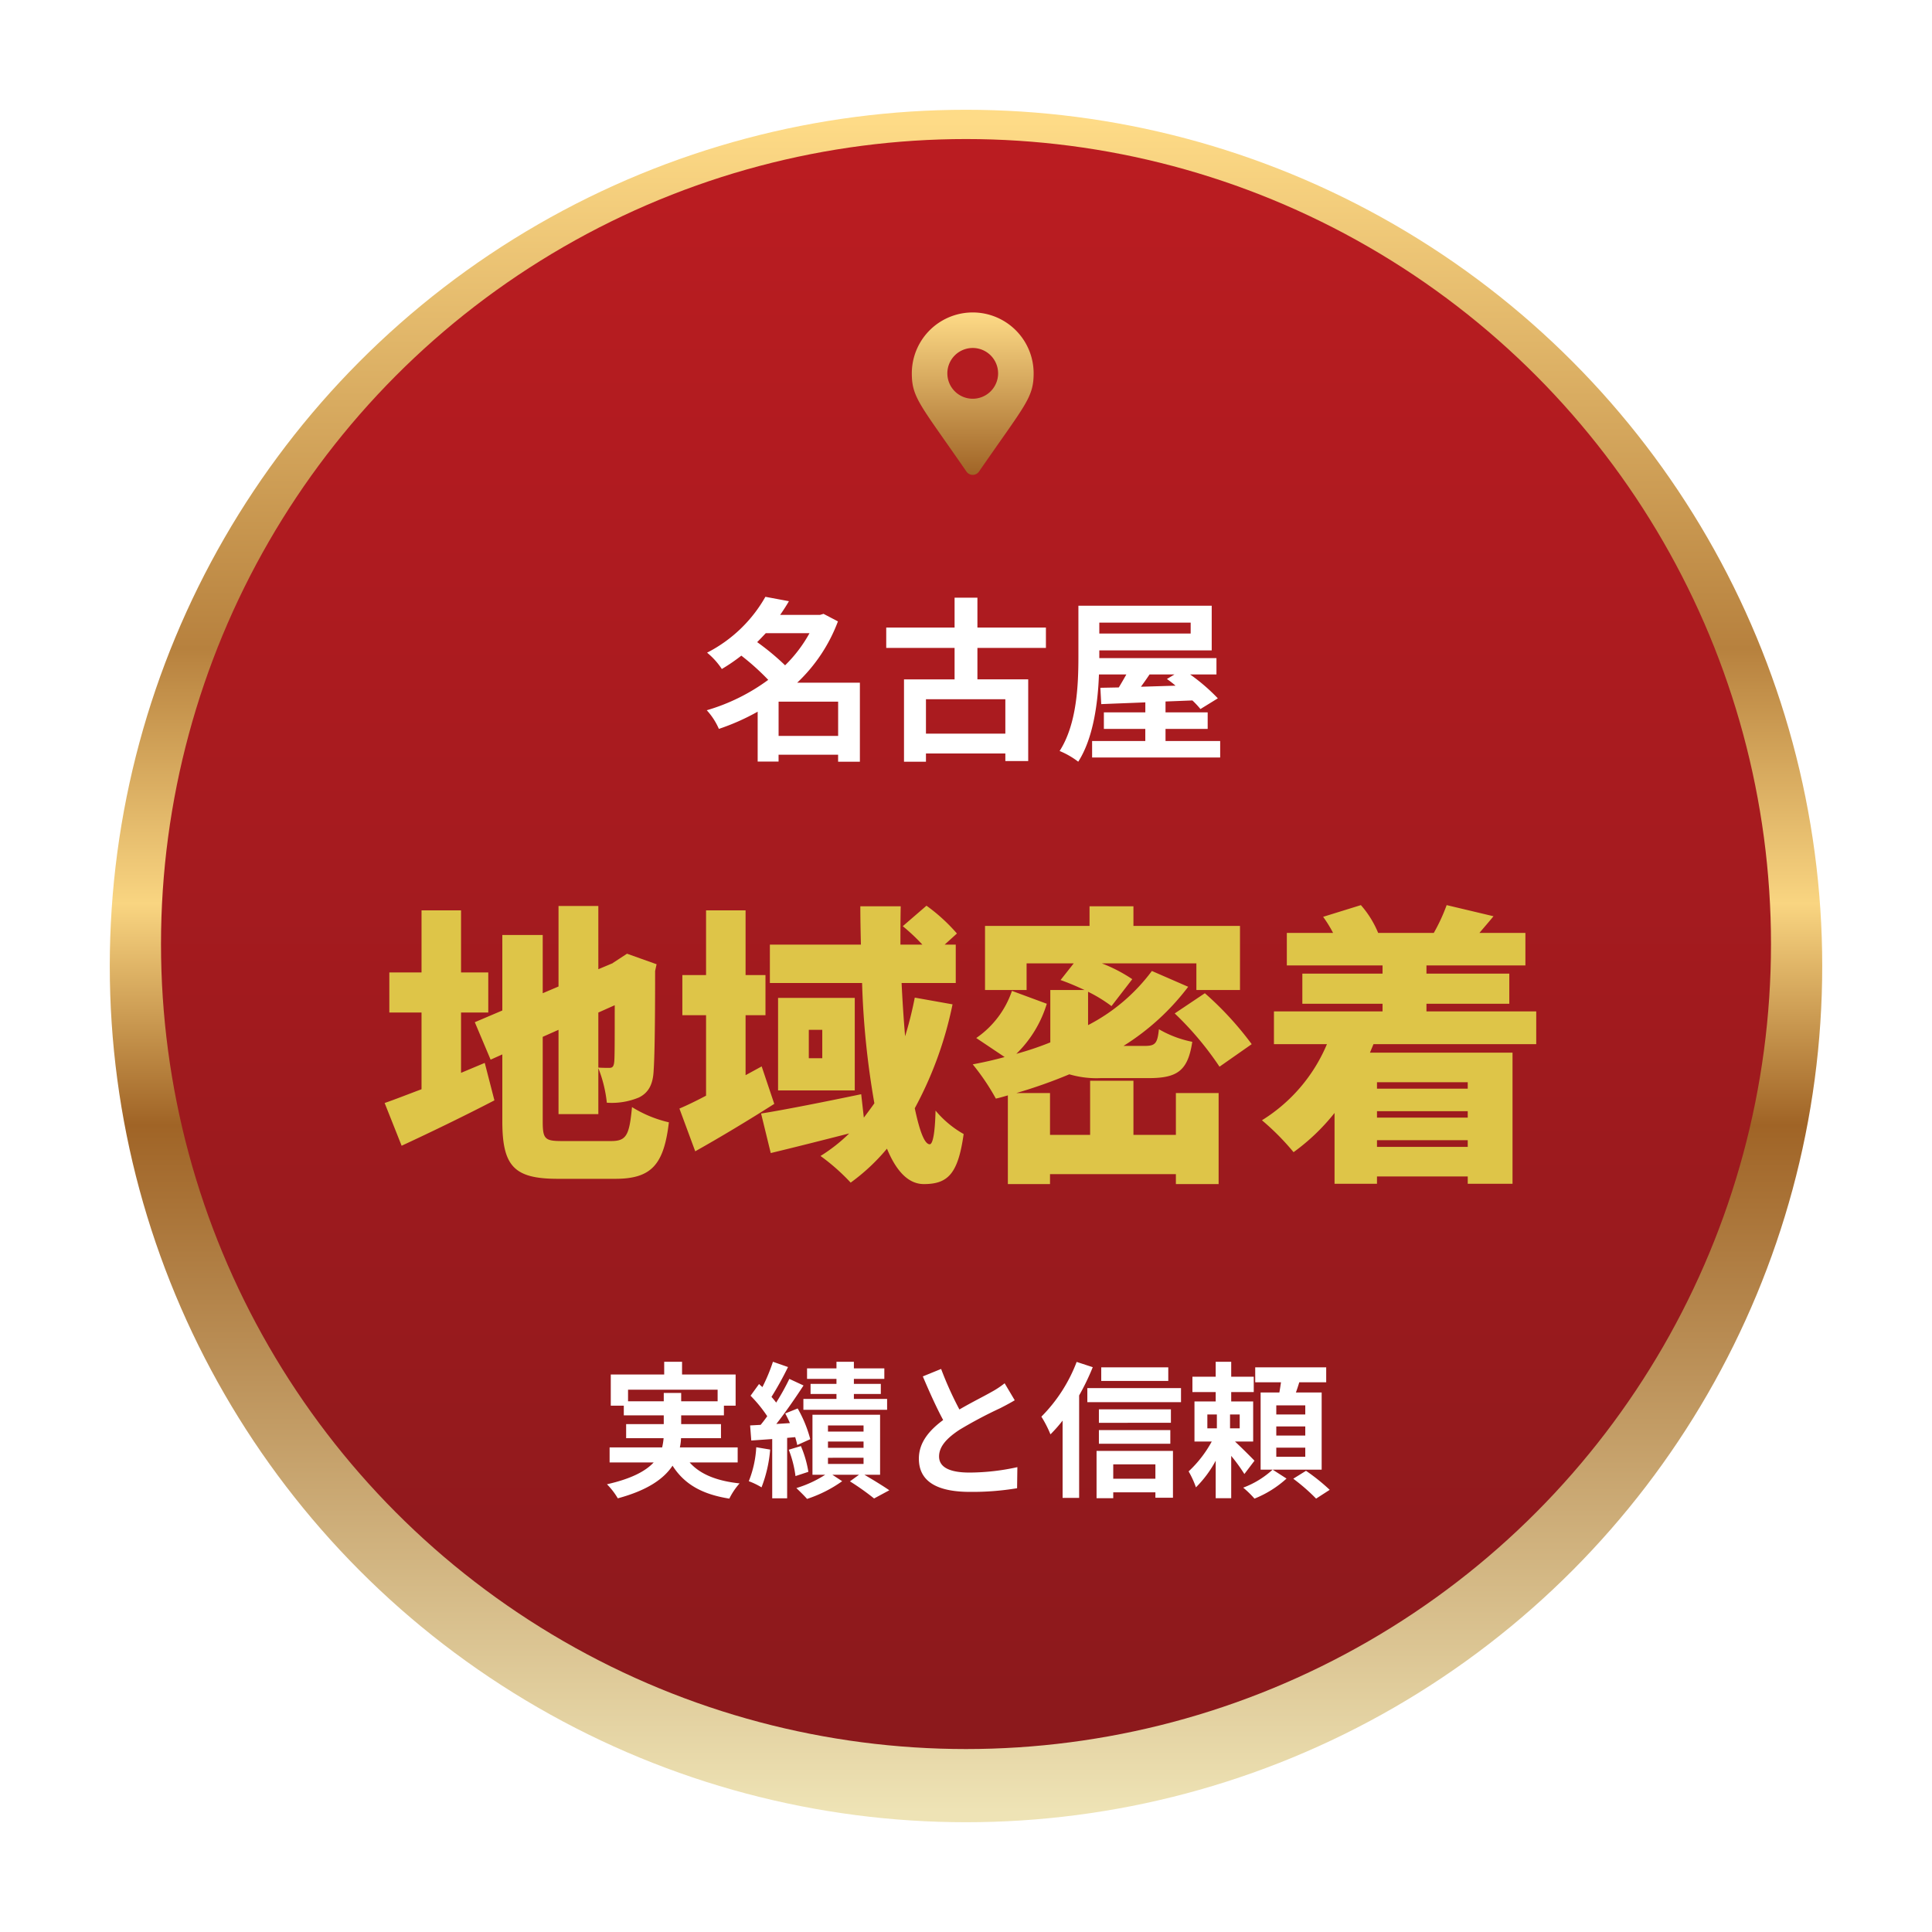 <svg xmlns="http://www.w3.org/2000/svg" xmlns:xlink="http://www.w3.org/1999/xlink" width="264" height="264" viewBox="0 0 264 264">
  <defs>
    <linearGradient id="linear-gradient" x1="0.5" x2="0.5" y2="1" gradientUnits="objectBoundingBox">
      <stop offset="0" stop-color="#fedb87"/>
      <stop offset="0.312" stop-color="#b7813e"/>
      <stop offset="0.463" stop-color="#f9d581"/>
      <stop offset="0.594" stop-color="#a06426"/>
      <stop offset="1" stop-color="#eee3b5"/>
    </linearGradient>
    <filter id="Ellipse_1" x="0" y="0" width="264" height="264" filterUnits="userSpaceOnUse">
      <feOffset dy="3" input="SourceAlpha"/>
      <feGaussianBlur stdDeviation="5" result="blur"/>
      <feFlood flood-opacity="0.161"/>
      <feComposite operator="in" in2="blur"/>
      <feComposite in="SourceGraphic"/>
    </filter>
    <linearGradient id="linear-gradient-2" x1="0.5" x2="0.5" y2="1" gradientUnits="objectBoundingBox">
      <stop offset="0" stop-color="#bb1c21"/>
      <stop offset="1" stop-color="#8b191c"/>
    </linearGradient>
    <linearGradient id="linear-gradient-3" x1="0.5" x2="0.5" y2="1" gradientUnits="objectBoundingBox">
      <stop offset="0" stop-color="#fedb87"/>
      <stop offset="1" stop-color="#a06426"/>
    </linearGradient>
  </defs>
  <g id="Group_415" data-name="Group 415" transform="translate(15054 7322)">
    <g transform="matrix(1, 0, 0, 1, -15054, -7322)" filter="url(#Ellipse_1)">
      <circle id="Ellipse_1-2" data-name="Ellipse 1" cx="117" cy="117" r="117" transform="translate(15 12)" fill="url(#linear-gradient)"/>
    </g>
    <circle id="Ellipse_12" data-name="Ellipse 12" cx="110" cy="110" r="110" transform="translate(-15032 -7303)" fill="url(#linear-gradient-2)"/>
    <path id="Path_269" data-name="Path 269" d="M-25.608-1.44V-6.12h8.136v4.68Zm4.224-14.04a18.81,18.81,0,0,1-3.336,4.392,33.843,33.843,0,0,0-3.816-3.168c.408-.408.792-.816,1.176-1.224ZM-14.5-8.712h-8.568A22.217,22.217,0,0,0-17.5-17.088l-1.968-1.032-.48.144h-5.448c.432-.624.84-1.248,1.2-1.872l-3.216-.6a19.173,19.173,0,0,1-7.968,7.632,9.941,9.941,0,0,1,2.016,2.232A24.7,24.7,0,0,0-30.7-12.408,33.338,33.338,0,0,1-27.024-9.1a26.682,26.682,0,0,1-8.4,4.152A9.121,9.121,0,0,1-33.768-2.4a30.768,30.768,0,0,0,5.3-2.352V2.064h2.856V1.128h8.136v.96H-14.5ZM5.376-1.752H-5.472v-4.7H5.376ZM10.92-13.464v-2.784H1.56v-4.08H-1.56v4.08H-10.9v2.784H-1.56v4.3H-8.472V2.088h3V.96H5.376V1.992H8.5V-9.168H1.56v-4.3ZM28.488-9.84l-1.032.624a12.979,12.979,0,0,1,1.176.912c-1.608.048-3.216.1-4.728.144.384-.528.792-1.1,1.176-1.68ZM30.7-16.92v1.488H18.216V-16.92ZM27.264-.744V-2.4h5.76V-4.656h-5.76V-6.144l3.672-.144a11.99,11.99,0,0,1,1.1,1.176l2.376-1.464A25.9,25.9,0,0,0,30.624-9.84h3.6v-2.232H18.216v-1.056h15.36v-6.1H15.36v6.936c0,3.816-.192,9.216-2.568,12.912a11.135,11.135,0,0,1,2.544,1.464C17.4-1.128,18.024-5.928,18.168-9.84h3.744c-.336.6-.7,1.224-1.032,1.776l-2.52.048.12,2.232c1.7-.072,3.768-.144,6.024-.24v1.368H18.84V-2.4H24.5V-.744H17.232V1.512h17.5V-.744Z" transform="translate(-14922 -7220)" fill="#fff"/>
    <path id="Path_268" data-name="Path 268" d="M-46.18-11.52V-13.1h12.24v1.58h-4.98v-1.14H-41.3v1.14ZM-31.2-3.16V-5.22h-7.9a6.79,6.79,0,0,0,.16-1.26h5.46V-8.4h-5.44V-9.6h5.84v-1.32h1.6v-4.26H-38.8v-1.74h-2.44v1.74h-7.3v4.26h1.78V-9.6h5.46v1.2h-5.14v1.92h5.12a9.166,9.166,0,0,1-.2,1.26H-48.7v2.06h6.02c-1.1,1.18-3.02,2.22-6.38,2.98a9.706,9.706,0,0,1,1.48,1.92c4.08-1.1,6.3-2.68,7.48-4.46,1.58,2.48,3.96,3.9,7.76,4.5A9.253,9.253,0,0,1-30.94-.3c-3.16-.34-5.4-1.26-6.82-2.86ZM-17.7-13.9h-3.54v1.38h3.54v.68h-4.52v1.48h11.44v-1.48h-4.54v-.68h3.68V-13.9h-3.68v-.68h4.16v-1.44h-4.16v-.9H-17.7v.9h-4.02v1.44h4.02ZM-28.66-5.24A14.577,14.577,0,0,1-29.68-.6a9.991,9.991,0,0,1,1.74.84,18.358,18.358,0,0,0,1.18-5.16Zm5.32-1.38a10.883,10.883,0,0,1,.28,1.08l1.78-.8A17.258,17.258,0,0,0-23-10.54l-1.7.68c.22.42.44.86.64,1.32l-1.86.12c1.26-1.6,2.62-3.58,3.72-5.26l-1.94-.9a32.243,32.243,0,0,1-1.8,3.24,10.06,10.06,0,0,0-.64-.78,45.027,45.027,0,0,0,2.26-4.08l-2.06-.72a24.542,24.542,0,0,1-1.44,3.46c-.16-.14-.32-.28-.46-.42l-1.16,1.6a18.406,18.406,0,0,1,2.28,2.8c-.3.42-.6.82-.9,1.18l-1.44.08.16,2.06,2.86-.2v8.1h2.04V-6.52Zm-.88,1.72a14.907,14.907,0,0,1,.92,3.6l1.76-.58A14.878,14.878,0,0,0-22.56-5.4Zm5.36,1.1H-14v.84h-4.86Zm0-2.22H-14v.86h-4.86Zm0-2.2H-14v.84h-4.86Zm7.12,6.74v-8.2h-9.24v8.2h1.74A15.553,15.553,0,0,1-23.18.34c.44.42,1.1,1.06,1.46,1.48A17.733,17.733,0,0,0-16.92-.6l-1.34-.88h3.64l-1.24.9a34.641,34.641,0,0,1,3.3,2.34L-10.48.64c-.8-.56-2.18-1.4-3.4-2.12ZM-3.4-15.94l-2.5,1.02c.9,2.12,1.86,4.26,2.78,5.96C-5.04-7.54-6.44-5.88-6.44-3.68-6.44-.24-3.42.86.56.86A37.143,37.143,0,0,0,6.98.36l.04-2.88a30.876,30.876,0,0,1-6.54.74c-2.78,0-4.16-.76-4.16-2.2,0-1.4,1.12-2.54,2.78-3.64a59.2,59.2,0,0,1,5.58-2.96c.74-.38,1.38-.72,1.98-1.08L5.28-13.98a12.5,12.5,0,0,1-1.86,1.22c-.94.54-2.68,1.4-4.32,2.36A47.507,47.507,0,0,1-3.4-15.94Zm31.04-.22H18.48v1.86h9.16ZM15.12-16.9A21.279,21.279,0,0,1,10.3-9.42,15.408,15.408,0,0,1,11.54-7,19.481,19.481,0,0,0,13.2-8.88V1.68h2.26v-14a32.435,32.435,0,0,0,1.86-3.86Zm10.76,14V-.94H20.12V-2.9ZM17.84,1.72h2.28V.92h5.76v.74h2.4v-6.4H17.84Zm.32-7.44h9.76V-7.58H18.16ZM28-10.42H18.16v1.84H28Zm-11.42-2.9v1.92h12.8v-1.92Zm16.4,3.6h1.3v1.9h-1.3Zm4.42,1.9H36.08v-1.9H37.4ZM39.42-3.4c-.38-.4-1.76-1.78-2.66-2.62h2.48V-11.5h-3v-1.28h3.08v-2.1H36.24v-2.04H34.12v2.04H30.94v2.1h3.18v1.28h-2.9v5.48h2.36a16.065,16.065,0,0,1-3.16,4.08,12.621,12.621,0,0,1,1,2.18,15.244,15.244,0,0,0,2.7-3.64V1.72h2.12V-4.06a23.956,23.956,0,0,1,1.8,2.48ZM41.9-2.18A12.268,12.268,0,0,1,37.88.28a13.723,13.723,0,0,1,1.54,1.5A14.529,14.529,0,0,0,43.8-.96Zm4.46-7.54H42.4v-1.24h3.96Zm0,2.88H42.4V-8.08h3.96Zm0,2.9H42.4V-5.18h3.96Zm2.24-8.78H45.08c.16-.44.32-.92.46-1.4h3.68v-2.04h-9.7v2.04h3.52c-.06.46-.14.94-.22,1.4H40.26V-2.18H48.6ZM44.72-.94a26.183,26.183,0,0,1,3.12,2.72L49.7.58a26.639,26.639,0,0,0-3.24-2.6Z" transform="translate(-14922 -7119)" fill="#fff" stroke="rgba(0,0,0,0)" stroke-width="1"/>
    <path id="Path_267" data-name="Path 267" d="M-69-11.4v-8.24h3.72v-5.48H-69V-33.6h-5.4v8.48h-4.4v5.48h4.4V-9.16c-1.92.72-3.64,1.4-5.04,1.88l2.32,5.84c3.8-1.76,8.44-4,12.68-6.2l-1.32-5.12Zm21-9.24c0,5.12,0,7.36-.08,7.84-.08.6-.28.72-.68.72-.32,0-.96,0-1.48-.04v-7.52ZM-55.2-2.08c-2.36,0-2.64-.28-2.64-2.72V-16.32l2.16-.96V-5.76h5.44v-6.28a17.743,17.743,0,0,1,1.16,4.72,9.638,9.638,0,0,0,4.4-.72c1.28-.64,1.92-1.76,2-3.72.12-1.68.2-5.84.2-13.56l.2-.92-4.04-1.44-1.04.68-.92.6h.04l-2,.84V-34.2h-5.44v11l-2.16.92v-7.96h-5.52v10.32l-3.76,1.6,2.16,5.12,1.6-.72V-4.8c0,6.2,1.64,7.88,7.6,7.88h7.84c4.96,0,6.64-1.96,7.32-7.72a16.55,16.55,0,0,1-5.04-2.08c-.36,3.84-.76,4.64-2.84,4.64Zm27.28-10.2-2.2,1.2v-8.2h2.72v-5.48h-2.72V-33.6h-5.4v8.84h-3.24v5.48h3.24v11c-1.36.72-2.6,1.32-3.64,1.76L-37-.68c3.36-1.88,7.28-4.24,10.8-6.48ZM-7-21.68A50.91,50.91,0,0,1-8.32-16.4c-.2-2.32-.36-4.76-.48-7.28h7.4v-5.24H-2.92l1.68-1.52a24.255,24.255,0,0,0-4.16-3.8l-3.24,2.8a26.352,26.352,0,0,1,2.68,2.52h-3c0-1.76,0-3.52.04-5.24h-5.52c0,1.72.04,3.48.08,5.24H-26.8v5.24h12.6A114.464,114.464,0,0,0-12.52-7.24c-.48.68-.96,1.32-1.44,1.96l-.36-3.2c-5,1.04-10.2,2.08-13.68,2.64l1.32,5.4c3.16-.76,6.96-1.72,10.72-2.68A22.553,22.553,0,0,1-19.88-.04,28.174,28.174,0,0,1-15.76,3.6,27.214,27.214,0,0,0-10.8-1.04c1.24,3,2.88,4.84,5.04,4.84,3.32,0,4.68-1.44,5.44-6.84a13.846,13.846,0,0,1-3.84-3.2c-.08,3.24-.4,4.6-.8,4.6-.72,0-1.4-1.88-2.04-4.92a51.268,51.268,0,0,0,5.16-14.2ZM-19.64-13.4h-1.84v-3.88h1.84Zm-6.04-8.24V-9H-15.2V-21.64ZM28.68-2.92h-5.8v-7.4H16.96v7.4H11.48V-8.64H6.88a67.685,67.685,0,0,0,7.24-2.56,13.18,13.18,0,0,0,4.28.52h6.56c3.92,0,5.36-1,5.96-4.96a14.786,14.786,0,0,1-4.56-1.72c-.2,1.92-.48,2.28-1.92,2.28H21.52a32.976,32.976,0,0,0,8.84-8.08L25.4-25.32a25.331,25.331,0,0,1-8.72,7.4v-4.56a19.64,19.64,0,0,1,3.2,1.96l2.84-3.68a20.876,20.876,0,0,0-4.16-2.16H31.48v3.64h5.96v-8.76H22.88v-2.68h-6v2.68H2.6v8.76H8.28v-3.64h6.44l-1.8,2.28c1.04.36,2.16.84,3.28,1.36H11.52v7.16A42.1,42.1,0,0,1,6.88-14a16.056,16.056,0,0,0,4.16-6.84L6.28-22.6A12.806,12.806,0,0,1,1.4-16.16l3.88,2.6c-1.44.4-2.88.72-4.36,1A31.033,31.033,0,0,1,4.08-7.88c.56-.12,1.08-.28,1.64-.44V3.8h5.76V2.44h17.2V3.8h5.84V-8.64H28.68Zm-.16-16.6a43.136,43.136,0,0,1,6.12,7.28l4.4-3.08a44.2,44.2,0,0,0-6.4-6.96Zm40.04,9.4v.88H56.16v-.88ZM56.16-1.28V-2.2h12.4v.92Zm12.4-4H56.16v-.88h12.4Zm9.36-10.04V-19.8h-15v-1.04H74.24v-4.12H62.92v-1.12H76.44v-4.44H70.16c.56-.68,1.24-1.44,1.92-2.28l-6.4-1.52a24.665,24.665,0,0,1-1.76,3.8h-7.6a13.493,13.493,0,0,0-2.36-3.8l-5.16,1.6a17.022,17.022,0,0,1,1.36,2.2H43.84v4.44H56.92v1.12H45.96v4.12H56.92v1.04H42.08v4.48h7.24a22.436,22.436,0,0,1-8.88,10.4A34.151,34.151,0,0,1,44.76-.56a28.285,28.285,0,0,0,5.6-5.36V3.76h5.8v-1h12.4v1h6.12V-14.16H55.2c.16-.4.32-.76.48-1.16Z" transform="translate(-14922 -7164)" fill="#dec548"/>
    <path id="Icon_awesome-map-marker-alt" data-name="Icon awesome-map-marker-alt" d="M7.468,21.747C1.169,12.616,0,11.679,0,8.323a8.323,8.323,0,0,1,16.646,0c0,3.356-1.169,4.293-7.468,13.424a1.041,1.041,0,0,1-1.711,0Zm.855-9.956A3.468,3.468,0,1,0,4.855,8.323,3.468,3.468,0,0,0,8.323,11.791Z" transform="translate(-14929.404 -7279.305)" fill="url(#linear-gradient-3)"/>
  </g>
</svg>

